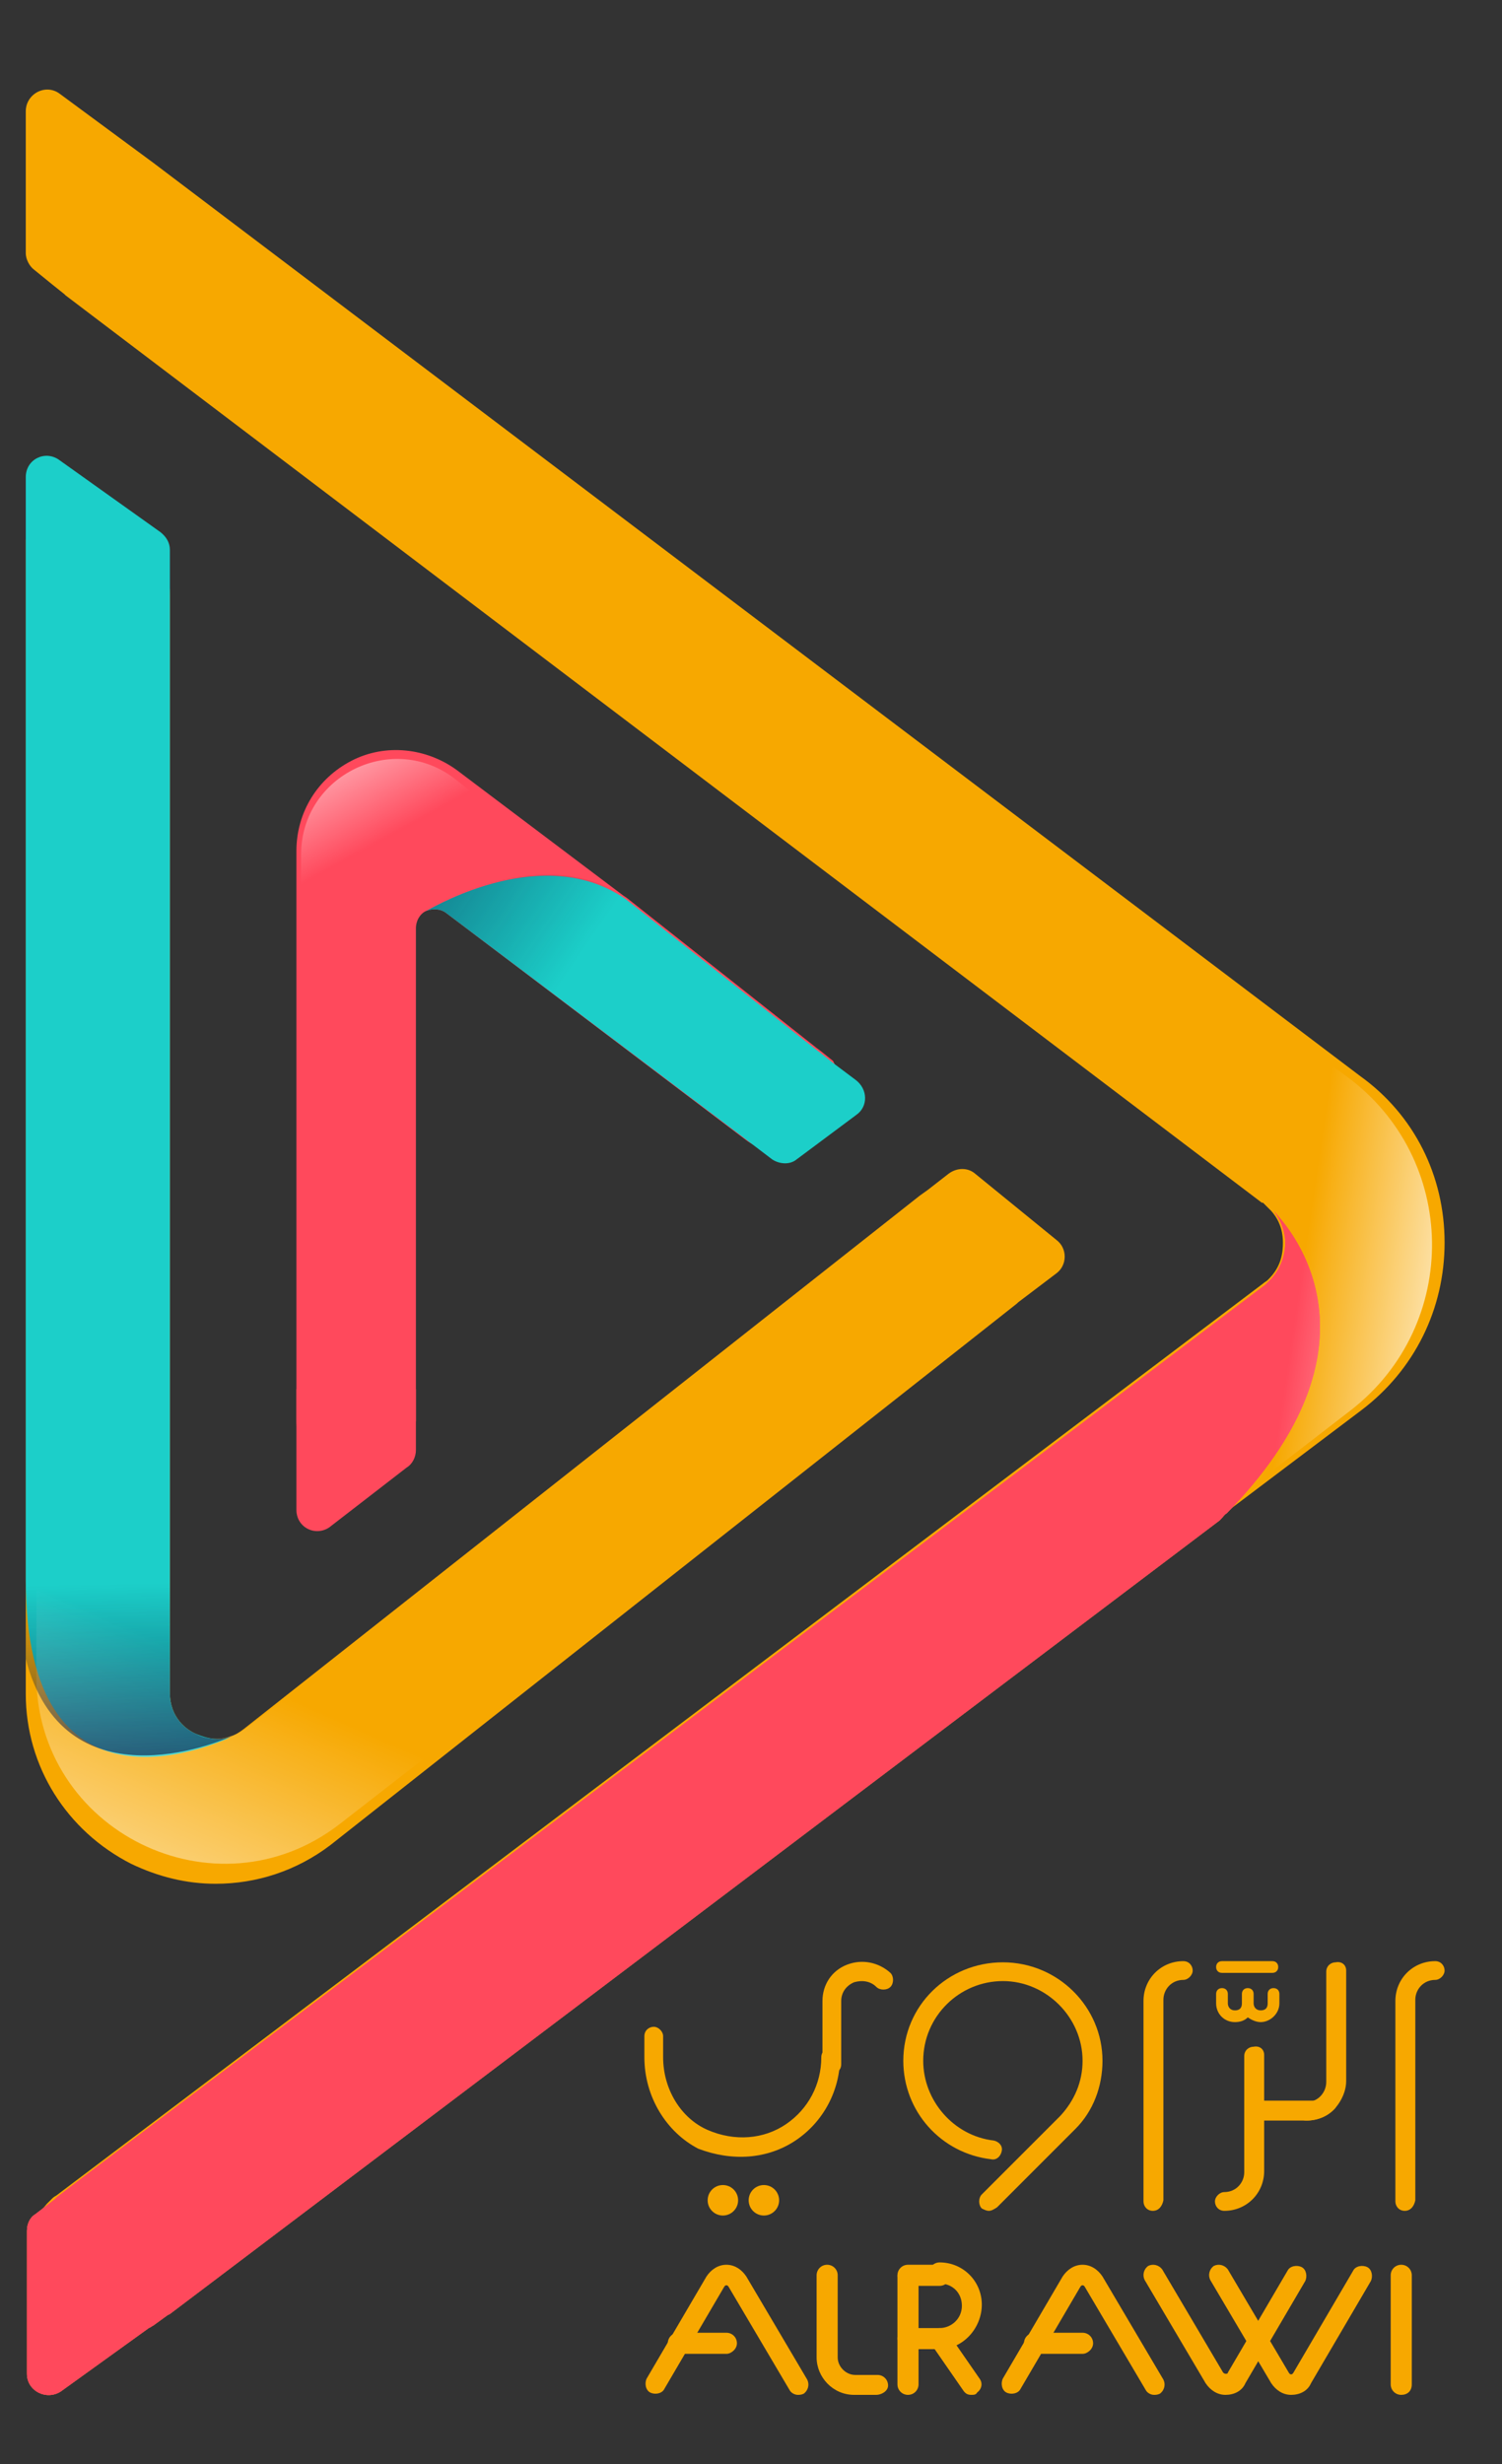 <?xml version="1.0" encoding="utf-8"?>
<!-- Generator: Adobe Illustrator 24.0.1, SVG Export Plug-In . SVG Version: 6.00 Build 0)  -->
<svg version="1.1" id="Layer_1" xmlns="http://www.w3.org/2000/svg" xmlns:xlink="http://www.w3.org/1999/xlink" x="0px" y="0px"
	 viewBox="0 0 128.2 210.2" style="enable-background:new 0 0 128.2 210.2;" xml:space="preserve">
<rect x="0" y="0" width="128.2" height="210.2" fill="#333333" stroke="none"/>
<style type="text/css">
	.st0{fill:#FF495C;}
	.st1{fill:#1CCFC9;}
	.st2{fill:url(#SVGID_1_);}
	.st3{fill:#F7A800;}
	.st4{fill:url(#SVGID_2_);}
	.st5{fill:url(#SVGID_3_);}
	.st6{fill:url(#SVGID_4_);}
	.st7{fill:url(#SVGID_5_);}
</style>
<g>
	<g>
		<path class="st0" d="M70.7,96.2c-1.7,2.2-4.9,2.7-7.1,1L38.1,77.9c-0.5-0.4-1.2-0.4-1.7-0.2c-0.5,0.2-0.9,0.8-0.9,1.5v41.7
			c0,0.1,0,0.2,0,0.3c-0.1,1.1-0.5,2.2-1.1,3l-2.4,1.7c-0.5,0.2-0.9,0.2-1.4,0.3c-2.9,0.1-5.3-2.2-5.3-5.1V72.6
			c0-3.3,1.8-6.2,4.7-7.7c2.9-1.5,6.4-1.1,9,0.8l14.2,10.7l0.3,0.2c0,0,0,0,0,0l16.2,12.8l0,0l0.4,0.3l1,0.8
			C72.1,92.4,72,94.5,70.7,96.2z"/>
	</g>
	<path class="st1" d="M73.1,95.1L68,98.9c-0.6,0.5-1.5,0.4-2.1,0l-2.1-1.6L38.1,77.9c-0.5-0.4-1.2-0.4-1.7-0.2
		c1.1-0.6,9.9-5.6,16.7-1.2c0,0,0,0,0,0l0.3,0.2c0,0,0,0,0,0l16.2,12.8l0,0l0.4,0.3l1,0.8l2,1.5C74.1,92.9,74.1,94.4,73.1,95.1z"/>
	
		<linearGradient id="SVGID_1_" gradientUnits="userSpaceOnUse" x1="37.788" y1="133.757" x2="26.349" y2="154.621" gradientTransform="matrix(1 0 0 -1 -0.156 212.156)">
		<stop  offset="0.35" style="stop-color:#FFFFFF;stop-opacity:0"/>
		<stop  offset="1" style="stop-color:#FFFFFF"/>
	</linearGradient>
	<path class="st2" d="M25.6,98.8l0.1-25.9c0-6.8,7.9-10.6,13.2-6.4l26.9,21.2"/>
	<path class="st3" d="M90.2,105.8c0.9,0.7,0.9,2.1,0,2.8l-3.3,2.5l-0.1,0.1l-1.9,1.5l-56.7,44.7c-2.9,2.2-6.3,3.3-9.8,3.3
		c-2.5,0-4.9-0.6-7.2-1.7c-5.5-2.8-9-8.3-9-14.5V46.1c0-4,3.9,7.2,8.1,3.1c2.4-2.3,4.2-1.6,4.2,1.7v93.5c0,2.2,1.5,3.2,2.2,3.5
		c0.5,0.3,1.7,0.7,3,0.2c0.4-0.1,0.7-0.3,1.1-0.6L78.5,102l0.7-0.5l1.8-1.4c0.7-0.5,1.6-0.5,2.2,0L90.2,105.8z"/>
	<path class="st1" d="M16.7,147.9c-0.7-0.3-2.2-1.3-2.2-3.5V46.9c0-0.6-0.3-1.1-0.8-1.5L5,39.2c-1.2-0.8-2.8,0-2.8,1.5v5.4v1.5v87.1
		l0,0.1c0,21,15.6,14.2,17.5,13.4C18.3,148.6,17.2,148.1,16.7,147.9z"/>
	
		<linearGradient id="SVGID_2_" gradientUnits="userSpaceOnUse" x1="19.099" y1="79.523" x2="0.352" y2="37.106" gradientTransform="matrix(1 0 0 -1 -0.156 212.156)">
		<stop  offset="0.19" style="stop-color:#FFFFFF;stop-opacity:0"/>
		<stop  offset="1" style="stop-color:#FFFFFF"/>
	</linearGradient>
	<path class="st4" d="M54.1,136.1L29,155.6c-10.6,8.2-26,0.6-25.9-12.8l0-1.3L3.3,85l11.2,11.3v48.1c0,2.2,1.5,3.2,2.2,3.5
		c0.5,0.3,1.7,0.7,3,0.2c0.1,0,0.2-0.1,0.3-0.1c0,0,0,0,0,0c0.3-0.1,0.6-0.3,0.9-0.5l25.5-19.3L54.1,136.1z"/>
	<path class="st0" d="M34.7,125.2l-6.6,5.1c-1.2,0.8-2.8,0-2.8-1.5l0-10.3l10.2,0l0,5.2C35.5,124.3,35.2,124.9,34.7,125.2z"/>
	
		<linearGradient id="SVGID_3_" gradientUnits="userSpaceOnUse" x1="10.793" y1="89.258" x2="11.511" y2="54.434" gradientTransform="matrix(1 0 0 -1 -0.156 212.156)">
		<stop  offset="0.35" style="stop-color:#041E41;stop-opacity:0"/>
		<stop  offset="1" style="stop-color:#131C4E"/>
	</linearGradient>
	<path class="st5" d="M20,148c-1.6,0.8-14.6,6-17.8-6.5V85l12.3,11.3v48.1c0,2.2,1.5,3.2,2.2,3.5c0.5,0.3,1.7,0.7,3,0.2
		C19.8,148.1,19.8,148,20,148C19.9,148,19.9,148,20,148C20,148,20,148,20,148z"/>
	
		<linearGradient id="SVGID_4_" gradientUnits="userSpaceOnUse" x1="58.926" y1="125.11" x2="23.368" y2="149.51" gradientTransform="matrix(1 0 0 -1 -0.156 212.156)">
		<stop  offset="0.25" style="stop-color:#041E41;stop-opacity:0"/>
		<stop  offset="1" style="stop-color:#131C4E"/>
	</linearGradient>
	<path class="st6" d="M71.3,96.5c-1.7,2.3-5,2.7-7.3,1L38.1,77.9c-0.5-0.4-1.2-0.4-1.7-0.2c1.1-0.6,10.1-5.7,17-1.2c0,0,0,0,0,0
		l0.3,0.2c0,0,0,0,0,0l16.5,12.5C72.5,91,73,94.2,71.3,96.5z"/>
	<path class="st3" d="M123.3,106c0,5.7-2.6,10.9-7.1,14.3l-12.2,9.2l-89.7,67.8l-0.2,0.1l-1.2,0.9c-1.2,0.9-2.6,1.3-4,1.3
		c-1.2,0-2.3-0.3-3.4-0.9l-2.9-8.6l0,0c0.3-0.8,0.8-1.4,1.4-2.1c0,0,0.1-0.1,0.1-0.1c0.1-0.1,0.2-0.2,0.3-0.3l0,0
		c0.1-0.1,0.2-0.2,0.4-0.3l84.2-63.6l18.8-14.2c0.1-0.1,0.3-0.2,0.4-0.3c0,0,0.1-0.1,0.1-0.1c1.1-1.1,1.2-2.3,1.2-3.1
		c0-0.6-0.1-1.7-1-2.7c0,0,0,0,0,0c-0.1-0.1-0.3-0.3-0.4-0.4c-0.1-0.1-0.2-0.2-0.3-0.3l-0.1,0l0,0L5.6,25.2l-0.1-0.1l-1-0.8
		l-1.6-1.3c-0.4-0.3-0.7-0.9-0.7-1.4V9.5C2.2,8,3.9,7.1,5.1,8l8,5.9l103,77.9C120.7,95.1,123.3,100.3,123.3,106z"/>
	<path class="st3" d="M108.7,103.3c0.8,1,1,2.1,1,2.7c0,0.7-0.2,2-1.2,3.1c0,0-0.1,0.1-0.1,0.1c-0.1,0.1-0.3,0.3-0.4,0.4l-18.8,14.2
		L7,185.8l-2.1,1.6l-0.2,0.2l0,0L3,188.9c-0.5,0.3-0.7,0.9-0.7,1.4v12.2c0,1.5,1.7,2.3,2.9,1.5l7.5-5.4l0.2-0.1
		c0.1-0.1,0.2-0.1,0.3-0.2l1.1-0.8l0.2-0.1l89.6-67.7l0.1-0.1c0.2-0.2,0.3-0.4,0.5-0.5C117.9,115.6,111.3,106,108.7,103.3z"/>
	<path class="st0" d="M108.7,103.3c0.8,1,1,2.1,1,2.7c0,0.7-0.2,2-1.2,3.1c0,0-0.1,0.1-0.1,0.1c-0.1,0.1-0.3,0.3-0.4,0.4l-18.8,14.2
		L7,185.8l-2.1,1.6l-0.2,0.2l0,0L3,188.9c-0.5,0.3-0.7,0.9-0.7,1.4v12.2c0,1.5,1.7,2.3,2.9,1.5l7.5-5.4l0.2-0.1
		c0.1-0.1,0.2-0.1,0.3-0.2l1.1-0.8l0.2-0.1l89.6-67.7l0.1-0.1c0.2-0.2,0.3-0.4,0.5-0.5C117.9,115.6,111.3,106,108.7,103.3z"/>
	<path class="st0" d="M108.7,103.3c0.8,1,1,2.1,1,2.7c0,0.7-0.2,2-1.2,3.1c0,0-0.1,0.1-0.1,0.1c-0.1,0.1-0.3,0.3-0.4,0.4l-18.8,14.2
		L7,185.8l-2.1,1.6l-0.2,0.2l0,0L3,188.9c-0.5,0.3-0.7,0.9-0.7,1.4v12.2c0,1.5,1.7,2.3,2.9,1.5l7.5-5.4l0.2-0.1
		c0.1-0.1,0.2-0.1,0.3-0.2l1.1-0.8l0.2-0.1l89.6-67.7l0.1-0.1c0.2-0.2,0.3-0.4,0.5-0.5C117.9,115.6,111.3,106,108.7,103.3z"/>
	
		<linearGradient id="SVGID_5_" gradientUnits="userSpaceOnUse" x1="100.883" y1="97.317" x2="127.252" y2="93.411" gradientTransform="matrix(1 0 0 -1 -0.156 212.156)">
		<stop  offset="0.35" style="stop-color:#FFFFFF;stop-opacity:0"/>
		<stop  offset="1" style="stop-color:#FFFFFF"/>
	</linearGradient>
	<path class="st7" d="M89.2,73l25.7,18.8c9.6,7,9.8,21.2,0.4,28.5l-40.2,31"/>
	<g>
		<g>
			<g>
				<path class="st3" d="M119.9,188.6c-0.5,0-0.8-0.4-0.8-0.8v-17.1c0-1.9,1.5-3.4,3.4-3.4c0.5,0,0.8,0.4,0.8,0.8s-0.4,0.8-0.8,0.8
					c-1,0-1.7,0.8-1.7,1.7v17.1C120.7,188.2,120.4,188.6,119.9,188.6z"/>
			</g>
			<g>
				<path class="st3" d="M114.9,168.1v9.4c0,0.9-0.4,1.7-0.9,2.3c-0.6,0.7-1.5,1.1-2.5,1.1c-0.5,0-0.8-0.4-0.8-0.8
					c0-0.5,0.4-0.8,0.8-0.8c0,0,0.1,0,0.1,0c0.9,0,1.6-0.8,1.6-1.7v-9.4c0-0.5,0.4-0.8,0.8-0.8C114.5,167.3,114.9,167.6,114.9,168.1
					z"/>
			</g>
			<g>
				<path class="st3" d="M98.4,188.6c-0.5,0-0.8-0.4-0.8-0.8v-17.1c0-1.9,1.5-3.4,3.4-3.4c0.5,0,0.8,0.4,0.8,0.8s-0.4,0.8-0.8,0.8
					c-1,0-1.7,0.8-1.7,1.7v17.1C99.2,188.2,98.9,188.6,98.4,188.6z"/>
			</g>
			<g>
				<path class="st3" d="M84.4,188.6c-0.2,0-0.4-0.1-0.6-0.2c-0.3-0.3-0.3-0.9,0-1.2l6.7-6.7c1.2-1.3,1.9-2.9,1.9-4.7
					c0-3.7-3.1-6.8-6.8-6.8c-3.7,0-6.8,3-6.8,6.8c0,3.4,2.6,6.4,6,6.8c0.5,0.1,0.8,0.5,0.7,0.9c-0.1,0.5-0.5,0.8-0.9,0.7
					c-4.3-0.5-7.5-4.1-7.5-8.4c0-4.7,3.8-8.4,8.5-8.4c4.7,0,8.5,3.8,8.5,8.4c0,2.2-0.8,4.3-2.3,5.8l-6.7,6.7
					C84.8,188.5,84.6,188.6,84.4,188.6z"/>
			</g>
			<g>
				<path class="st3" d="M55,175.5v-1.8c0-0.5,0.4-0.8,0.8-0.8s0.8,0.4,0.8,0.8v1.8c0,2.7,1.5,5.2,3.8,6.2c2.3,1,4.8,0.8,6.7-0.5
					c1.9-1.3,3-3.4,3-5.7c0-0.5,0.4-0.8,0.8-0.8s0.8,0.4,0.8,0.8c0,2.8-1.4,5.5-3.8,7.1c-2.4,1.6-5.4,1.8-8.3,0.7
					C56.9,181.9,55,178.9,55,175.5z"/>
			</g>
			<g>
				<circle class="st3" cx="61.7" cy="187.7" r="1.3"/>
			</g>
			<g>
				<circle class="st3" cx="65.2" cy="187.7" r="1.3"/>
			</g>
			<g>
				<path class="st3" d="M70.2,176.1v-5.4c0-1.4,0.8-2.6,2.1-3.1c1.3-0.5,2.7-0.2,3.7,0.7c0.3,0.3,0.3,0.9,0,1.2
					c-0.3,0.3-0.9,0.3-1.2,0c-0.5-0.5-1.2-0.6-1.9-0.4c-0.7,0.3-1.1,0.9-1.1,1.6v5.4c0,0.5-0.4,0.8-0.8,0.8
					C70.6,176.9,70.2,176.5,70.2,176.1z"/>
			</g>
			<g>
				<g>
					<path class="st3" d="M107.6,172.5c-0.4,0-0.8-0.2-1.1-0.4c-0.3,0.3-0.7,0.4-1.1,0.4c-0.9,0-1.6-0.7-1.6-1.6v-0.8
						c0-0.3,0.2-0.5,0.5-0.5s0.5,0.2,0.5,0.5v0.8c0,0.3,0.2,0.6,0.6,0.6s0.6-0.2,0.6-0.6v-0.8c0-0.3,0.2-0.5,0.5-0.5
						s0.5,0.2,0.5,0.5v0.8c0,0.3,0.2,0.6,0.6,0.6s0.6-0.2,0.6-0.6v-0.8c0-0.3,0.2-0.5,0.5-0.5c0.3,0,0.5,0.2,0.5,0.5v0.8
						C109.2,171.8,108.4,172.5,107.6,172.5z"/>
				</g>
				<g>
					<path class="st3" d="M108.6,168.3h-4.3c-0.3,0-0.5-0.2-0.5-0.5s0.2-0.5,0.5-0.5h4.3c0.3,0,0.5,0.2,0.5,0.5
						S108.9,168.3,108.6,168.3z"/>
				</g>
			</g>
			<g>
				<g>
					<path class="st3" d="M114,179.8c-0.6,0.7-1.5,1.1-2.5,1.1h-5.3v-1.7h7C113.6,179.2,113.9,179.5,114,179.8z"/>
				</g>
			</g>
			<g>
				<path class="st3" d="M107.9,175.3v9.9c0,1.9-1.5,3.4-3.4,3.4c-0.5,0-0.8-0.4-0.8-0.8s0.4-0.8,0.8-0.8c1,0,1.7-0.8,1.7-1.7v-9.9
					c0-0.5,0.4-0.8,0.8-0.8C107.5,174.5,107.9,174.8,107.9,175.3z"/>
			</g>
		</g>
		<g>
			<g>
				<g>
					<path class="st3" d="M68.1,204.3c-0.3,0-0.6-0.2-0.7-0.4l-5.2-8.8c-0.1-0.2-0.3-0.2-0.4,0l-5.1,8.7c-0.2,0.4-0.8,0.5-1.2,0.3
						c-0.4-0.2-0.5-0.8-0.3-1.2l5.1-8.7c0.4-0.6,1-1,1.7-1s1.3,0.4,1.7,1l5.2,8.8c0.2,0.4,0.1,0.9-0.3,1.2
						C68.4,204.3,68.2,204.3,68.1,204.3z"/>
				</g>
				<g>
					<path class="st3" d="M110.2,204.3c-0.7,0-1.3-0.4-1.7-1l-5.2-8.8c-0.2-0.4-0.1-0.9,0.3-1.2c0.4-0.2,0.9-0.1,1.2,0.3l5.2,8.8
						c0.1,0.2,0.3,0.2,0.4,0l5.1-8.7c0.2-0.4,0.8-0.5,1.2-0.3c0.4,0.2,0.5,0.8,0.3,1.2l-5.1,8.7C111.6,204,110.9,204.3,110.2,204.3z
						"/>
				</g>
				<g>
					<path class="st3" d="M104.6,204.3L104.6,204.3c-0.7,0-1.3-0.4-1.7-1l-5.2-8.8c-0.2-0.4-0.1-0.9,0.3-1.2
						c0.4-0.2,0.9-0.1,1.2,0.3l5.2,8.8c0.1,0.1,0.2,0.1,0.2,0.1c0.1,0,0.2,0,0.2-0.1l5.1-8.7c0.2-0.4,0.8-0.5,1.2-0.3
						c0.4,0.2,0.5,0.8,0.3,1.2l-5.1,8.7C106,204,105.3,204.3,104.6,204.3z"/>
				</g>
				<g>
					<path class="st3" d="M77.5,204.3c-0.5,0-0.9-0.4-0.9-0.9v-9.2c0-0.5,0.4-0.9,0.9-0.9s0.9,0.4,0.9,0.9v9.2
						C78.4,203.9,78,204.3,77.5,204.3z"/>
				</g>
				<g>
					<path class="st3" d="M82.9,204.3c-0.3,0-0.5-0.1-0.7-0.4l-2.7-3.9c-0.3-0.4-0.2-0.9,0.2-1.2c0.4-0.3,0.9-0.2,1.2,0.2l2.7,3.9
						c0.3,0.4,0.2,0.9-0.2,1.2C83.3,204.3,83.1,204.3,82.9,204.3z"/>
				</g>
				<g>
					<path class="st3" d="M74.8,204.3h-1.9c-1.8,0-3.2-1.5-3.2-3.2v-7c0-0.5,0.4-0.9,0.9-0.9s0.9,0.4,0.9,0.9v7
						c0,0.8,0.7,1.5,1.5,1.5h1.9c0.5,0,0.9,0.4,0.9,0.9S75.2,204.3,74.8,204.3z"/>
				</g>
				<g>
					<path class="st3" d="M119.6,204.3c-0.5,0-0.9-0.4-0.9-0.9v-9.3c0-0.5,0.4-0.9,0.9-0.9s0.9,0.4,0.9,0.9v9.3
						C120.5,204,120.1,204.3,119.6,204.3z"/>
				</g>
				<g>
					<path class="st3" d="M80.2,200.4c-0.5,0-0.9-0.4-0.9-0.9s0.4-0.9,0.9-0.9c1,0,1.9-0.8,1.9-1.9s-0.8-1.9-1.9-1.9
						c-0.5,0-0.9-0.4-0.9-0.9s0.4-0.9,0.9-0.9c2,0,3.6,1.6,3.6,3.6S82.2,200.4,80.2,200.4z"/>
				</g>
				<g>
					<path class="st3" d="M80.2,195h-2.7c-0.5,0-0.9-0.4-0.9-0.9s0.4-0.9,0.9-0.9h2.7c0.5,0,0.9,0.4,0.9,0.9S80.7,195,80.2,195z"/>
				</g>
				<g>
					<path class="st3" d="M80.2,200.4h-2.7c-0.5,0-0.9-0.4-0.9-0.9s0.4-0.9,0.9-0.9h2.7c0.5,0,0.9,0.4,0.9,0.9
						S80.7,200.4,80.2,200.4z"/>
				</g>
				<g>
					<path class="st3" d="M62,200.8h-4.1c-0.5,0-0.9-0.4-0.9-0.9s0.4-0.9,0.9-0.9H62c0.5,0,0.9,0.4,0.9,0.9S62.4,200.8,62,200.8z"/>
				</g>
				<g>
					<path class="st3" d="M98.5,204.3c-0.3,0-0.6-0.2-0.7-0.4l-5.2-8.8c-0.1-0.2-0.3-0.2-0.4,0l-5.1,8.7c-0.2,0.4-0.8,0.5-1.2,0.3
						c-0.4-0.2-0.5-0.8-0.3-1.2l5.1-8.7c0.4-0.6,1-1,1.7-1c0.7,0,1.3,0.4,1.7,1l5.2,8.8c0.2,0.4,0.1,0.9-0.3,1.2
						C98.8,204.3,98.6,204.3,98.5,204.3z"/>
				</g>
				<g>
					<path class="st3" d="M92.4,200.8h-4.1c-0.5,0-0.9-0.4-0.9-0.9s0.4-0.9,0.9-0.9h4.1c0.5,0,0.9,0.4,0.9,0.9
						S92.8,200.8,92.4,200.8z"/>
				</g>
			</g>
		</g>
	</g>
</g>
</svg>
